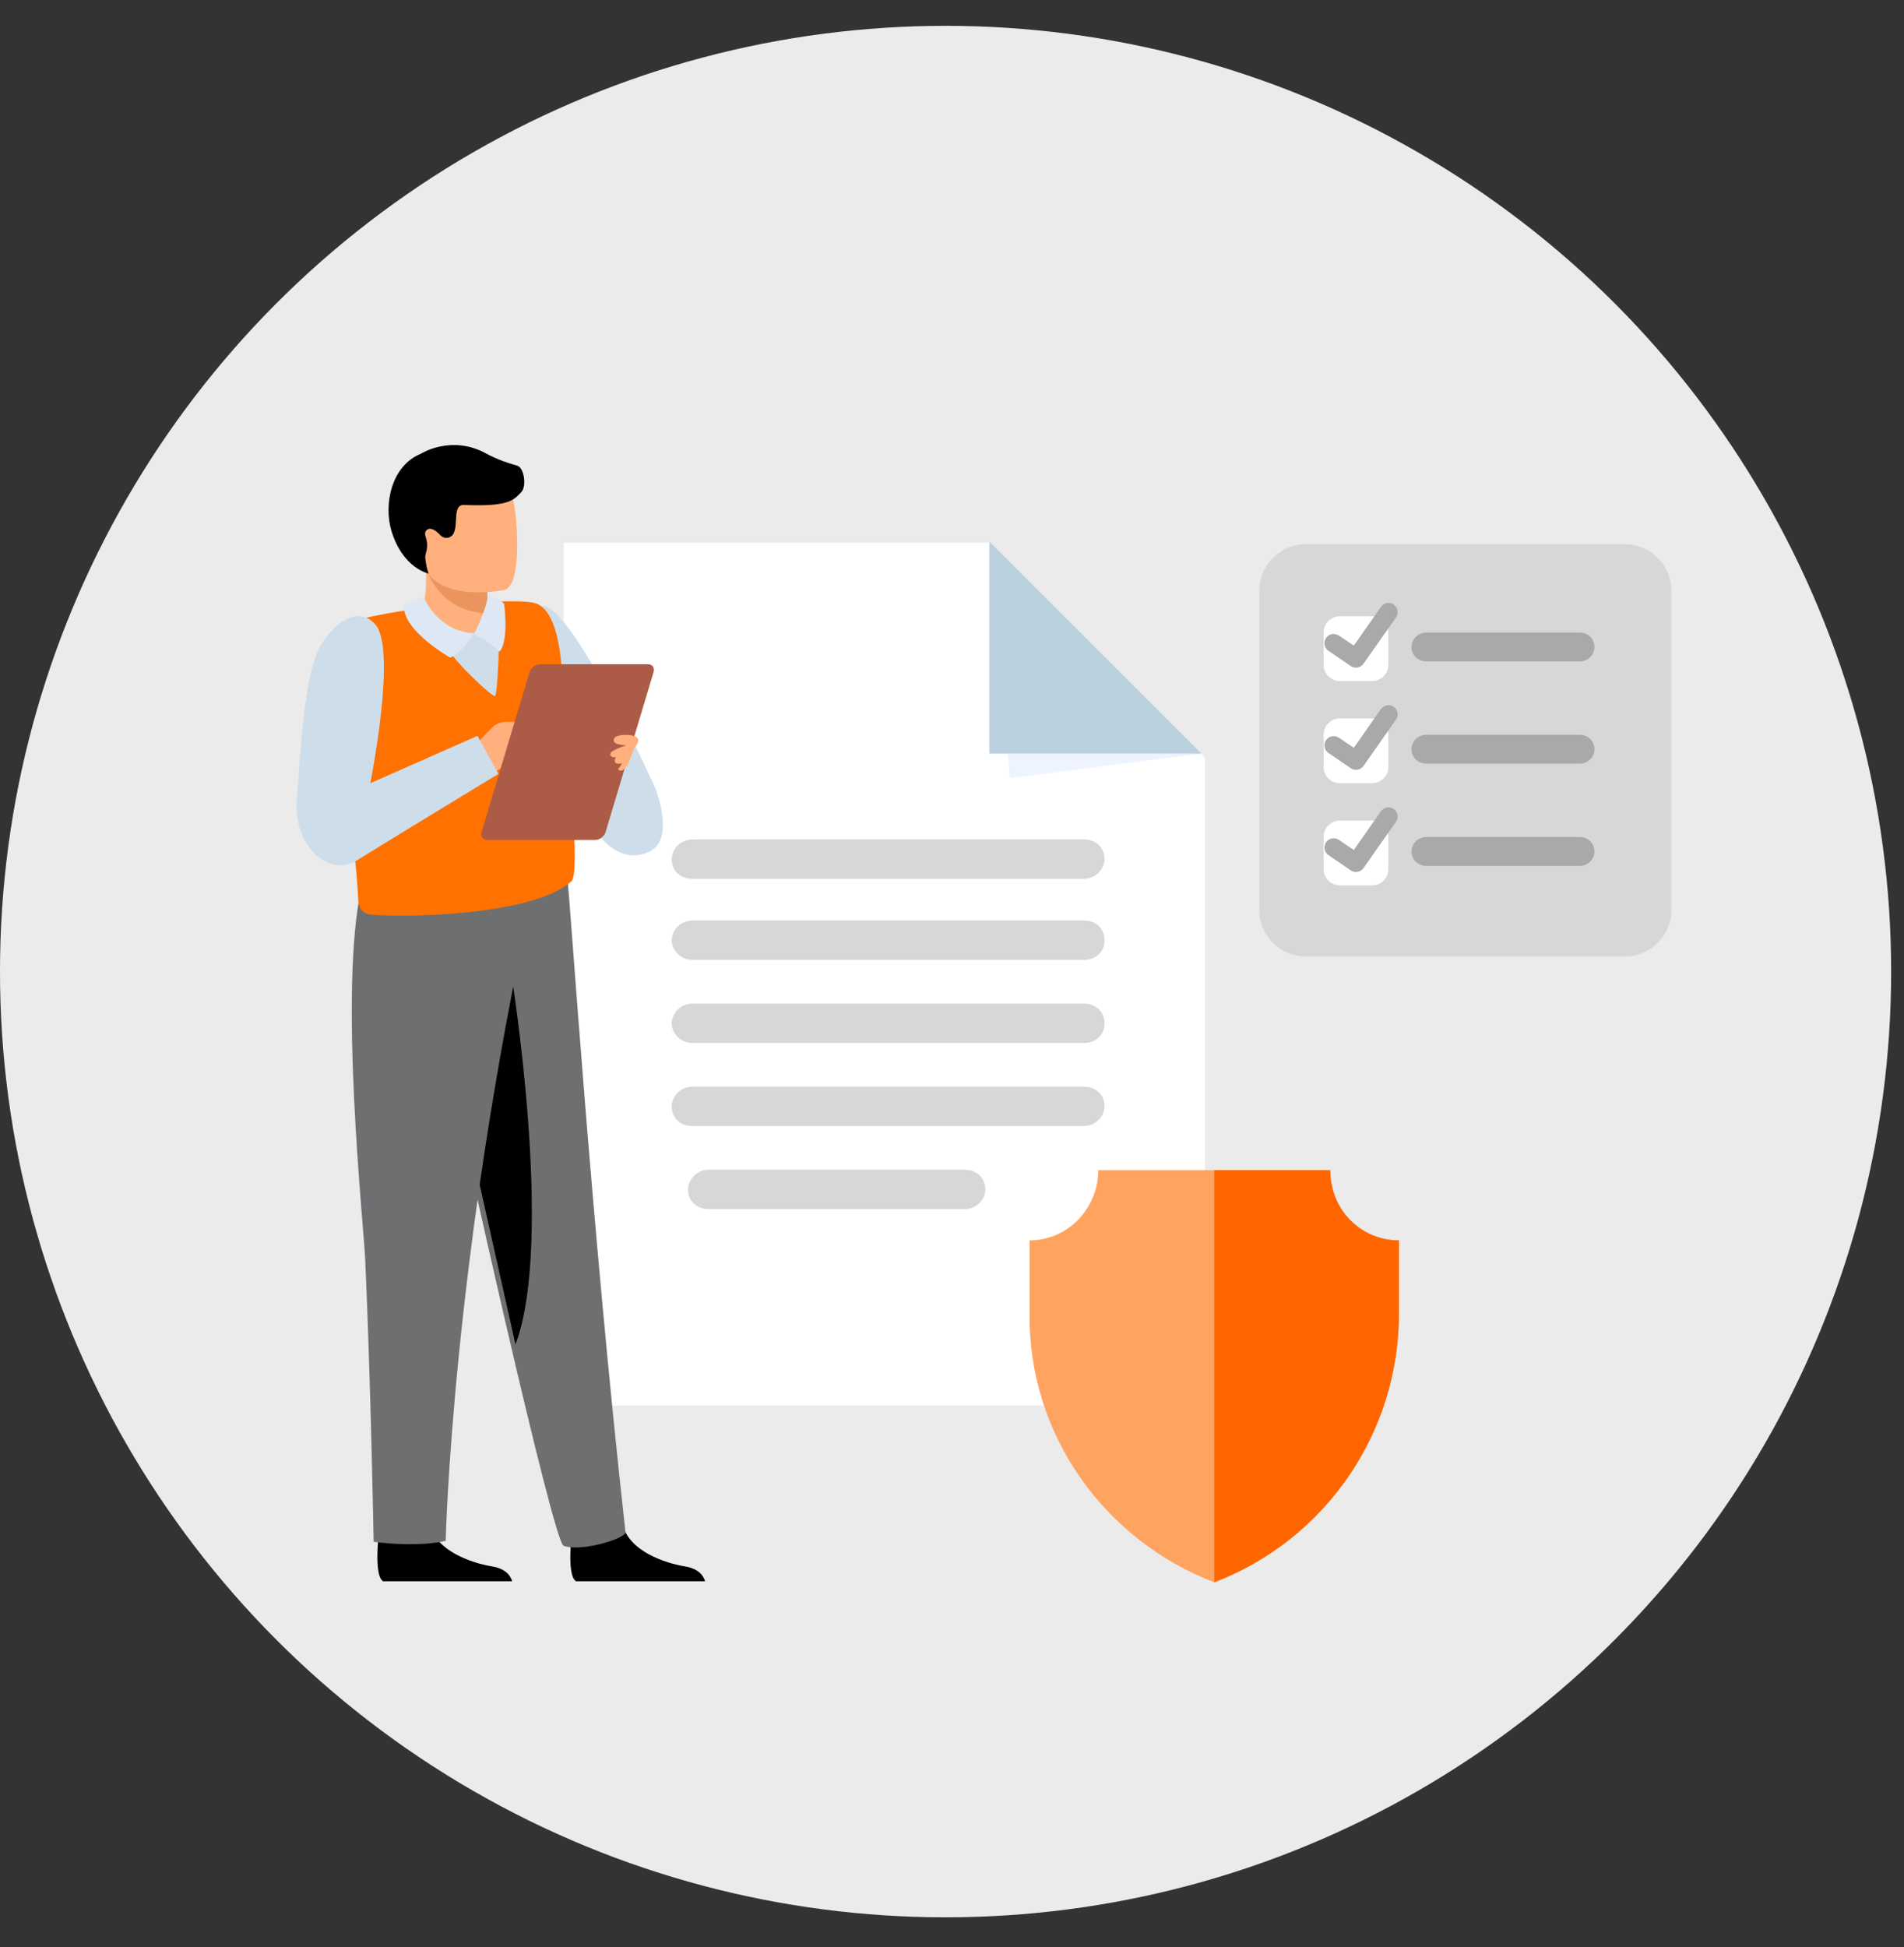 <svg enable-background="new 0 0 591.7 605" viewBox="0 0 591.7 605" xmlns="http://www.w3.org/2000/svg" xmlns:xlink="http://www.w3.org/1999/xlink"><rect x="0" y="0" width="591.7" height="605" fill="#333333" stroke="none"/><clipPath id="a"><path d="m-268-325.7v5.3s7.6 15.2-9.1 17.6c-16.6 2.4-35.6-5.1-35.2-17.8 1.5-9.8 3.1-16.6 3.3-24.7 0-3-.1-6.2-.6-9.9l32.2-.8 9.5 1.9z"/></clipPath><g clip-rule="evenodd" fill-rule="evenodd"><circle cx="293.85" cy="301.881" fill="#ebebeb" r="293.853" stroke-width=".988"/><path d="m2421.6 2841.2c0-5.3-4.3-9.6-9.6-9.6h-65.9c-5.3 0-9.6 4.3-9.6 9.6v65.9c0 5.3 4.3 9.6 9.6 9.6h65.9c5.3 0 9.6-4.3 9.6-9.6z" fill="#d7d7d7" transform="matrix(1.505 0 0 1.505 -3125.086 -4092.447)"/><path d="m2682.5 2991c0-2.9-2.4-5.3-5.3-5.3h-10.6c-2.9 0-5.3 2.4-5.3 5.3v10.6c0 2.9 2.4 5.3 5.3 5.3h10.6c2.9 0 5.3-2.4 5.3-5.3z" fill="#fff" transform="matrix(.949 0 0 .949 -2114.249 -2641.942)"/><path d="m2682.5 2963.7c0-2.9-2.4-5.3-5.3-5.3h-10.6c-2.9 0-5.3 2.4-5.3 5.3v10.6c0 2.9 2.4 5.3 5.3 5.3h10.6c2.9 0 5.3-2.4 5.3-5.3z" fill="#fff" transform="matrix(.949 0 0 .949 -2114.249 -2584.29)"/><path d="m2682.5 2936.4c0-2.9-2.4-5.3-5.3-5.3h-10.6c-2.9 0-5.3 2.4-5.3 5.3v10.6c0 2.9 2.4 5.3 5.3 5.3h10.6c2.9 0 5.3-2.4 5.3-5.3z" fill="#fff" transform="matrix(.949 0 0 .949 -2114.249 -2526.637)"/><path d="m2662.9 2997 7.3 5c1.4.9 3.2.6 4.2-.8l10.6-15.1c1-1.4.6-3.2-.7-4.2-1.4-1-3.2-.6-4.2.7l-8.9 12.7-4.9-3.3c-1.4-.9-3.2-.6-4.2.8-.9 1.4-.6 3.3.8 4.2z" fill="#a9a9a9" transform="matrix(.949 0 0 .949 -2114.249 -2641.942)"/><path d="m2662.9 2969.7 7.3 5c1.4.9 3.2.6 4.2-.8l10.6-15.1c1-1.4.6-3.2-.7-4.2-1.4-1-3.2-.6-4.2.7l-8.9 12.7-4.9-3.3c-1.4-.9-3.2-.6-4.2.8-.9 1.4-.6 3.3.8 4.2z" fill="#a9a9a9" transform="matrix(.949 0 0 .949 -2114.249 -2584.29)"/><path d="m2662.9 2942.4 7.3 5c1.4.9 3.2.6 4.2-.8l10.6-15.1c1-1.4.6-3.2-.7-4.2-1.4-1-3.2-.6-4.2.7l-8.9 12.7-4.9-3.3c-1.4-.9-3.2-.6-4.2.8-.9 1.4-.6 3.3.8 4.2z" fill="#a9a9a9" transform="matrix(.949 0 0 .949 -2114.249 -2526.637)"/><path d="m2750 2936.4c0-3.5-2.1-6.3-4.8-6.3h-50.3c-2.6 0-4.8 2.8-4.8 6.3s2.1 6.3 4.8 6.3h50.3c2.6.1 4.8-2.8 4.8-6.3z" fill="#a9a9a9" transform="matrix(.949 0 0 .713 -2114.249 -1892.635)"/><path d="m2750 2900.1c0-3.5-2.1-6.3-4.8-6.3h-50.3c-2.6 0-4.8 2.8-4.8 6.3s2.1 6.3 4.8 6.3h50.3c2.6 0 4.8-2.8 4.8-6.3z" fill="#a9a9a9" transform="matrix(.949 0 0 .713 -2114.249 -1834.982)"/><path d="m2750 2863.8c0-3.5-2.1-6.3-4.8-6.3h-50.3c-2.6 0-4.8 2.8-4.8 6.3s2.1 6.3 4.8 6.3h50.3c2.6 0 4.8-2.8 4.8-6.3z" fill="#a9a9a9" transform="matrix(.949 0 0 .713 -2114.249 -1777.33)"/><path d="m8545.6 168.9-14.3-13.3h-28.4v53.3h42.7z" fill="#fff" transform="matrix(4.667 0 0 5.03 -39507.864 -614.046)"/><path d="m8537.5 174.7c0-.6-.6-1-1.4-1h-26.5c-.8 0-1.4.5-1.4 1 0 .6.6 1 1.4 1h26.5c.8 0 1.4-.5 1.4-1z" fill="#d7d7d7" transform="matrix(4.591 0 0 6.121 -38852.41 -802.407)"/><path d="m8537.5 171.2c0-.6-.6-1-1.4-1h-26.5c-.8 0-1.4.5-1.4 1s.6 1 1.4 1h26.5c.8 0 1.4-.4 1.4-1z" fill="#d7d7d7" transform="matrix(4.591 0 0 6.121 -38852.41 -755.784)"/><path d="m8537.5 167.8c0-.6-.6-1-1.4-1h-26.5c-.8 0-1.4.5-1.4 1s.6 1 1.4 1h26.5c.8 0 1.4-.4 1.4-1z" fill="#d7d7d7" transform="matrix(4.591 0 0 6.121 -38852.41 -709.158)"/><path d="m8537.5 164.4c0-.6-.6-1-1.4-1h-26.5c-.8 0-1.4.5-1.4 1 0 .6.6 1 1.4 1h26.5c.8 0 1.4-.5 1.4-1z" fill="#d7d7d7" transform="matrix(4.591 0 0 6.121 -38852.41 -662.535)"/><path d="m8520.1 161c0-.6-.9-1-2-1h-25.2c-1.1 0-2 .5-2 1 0 .6.9 1 2 1h25.2c1.1 0 2-.5 2-1z" fill="#d7d7d7" transform="matrix(3.165 0 0 6.121 -26659.893 -615.909)"/><path d="m8562.7 177.1-10.4-10.4 1 11.6z" fill="#edf4ff" transform="matrix(6.336 0 0 6.336 -53879.91 -887.949)"/><path d="m8562.7 177.1-10.4-10.4v10.4z" fill="#bbd0df" transform="matrix(6.336 0 0 6.336 -53879.91 -887.949)"/><path d="m7394.5 164.3c8.7 3.5 25 54.4 25 54.4s4.6 15.9-3.9 18.4c-9.8 2.9-14.4-7.8-19.6-15.8-5.1-7.9-11.9-27.3-15.9-41.4-2.1-6.7 5.7-19.1 14.4-15.6z" fill="#ceddea" transform="matrix(1.084 -.125 .125 1.084 -7866.665 934.713)"/></g><path d="m-335.6-758.8c-6.5-4-2.8-33.6-2.8-33.6s30.3-24.3 34.5-5.7 28.8 26.9 42.9 29.2c9.7 1.6 12.7 6.9 13.6 10.1z" transform="matrix(.455 0 0 .455 331.685 836.565)"/><path d="m-227.9-758.8c-6.5-4-2.8-33.6-2.8-33.6s30.3-24.3 34.5-5.7 28.8 26.9 42.9 29.2c9.7 1.6 12.7 6.9 13.6 10.1z" transform="matrix(.455 0 0 .455 222.726 836.565)"/><path d="m-250.1-1150.9c0 29.2 16.8 70.4 16.8 70.4 8.6 41.9 72.1 327.3 79.3 330 12 4.5 42.8-5 42.3-9.3-23.4-209.8-38.2-437.4-39.5-444.2-3.8-3-84.4 20.5-98.9 53.1" fill="#6d6f71" transform="matrix(.455 0 0 .455 245.199 821.753)"/><path clip-rule="evenodd" d="m5290 319.5s-10.7 65.7-1.1 91l15.4-68.7z" fill-rule="evenodd" transform="matrix(-1.273 0 0 1.273 6892.962 -104.841)"/><path d="m-311.3-1232.7c-54.8 249.4-59.2 441.6-59.2 441.6s-16.4 4.8-49.2.7c0 0-2-110.5-5.8-193.3-1.1-24.3-18.3-184-2.5-253.5 6.4-28 123-23.9 116.7 4.5" fill="#6d6f71" transform="matrix(.455 0 0 .455 307.084 838.684)"/><path d="m-310-132.1c-27 23-120.5 19.6-139 16.3-7.8-1.4-7.3-10.1-7.3-10.1.1-22.1-2.1-55.4-9.9-98.3-1.7-9.5-3.7-19.5-6.1-30.1-5.9-27.3-3.1-44.7 14-58.9 11.3-9.4 111.3-15.5 131.2-10.2 18.8 5.1 17.4 48.7 17.4 69.6 0 22.4 2.2 65.6 2.9 89.9 0 .2.5 28.6-3.2 31.8" fill="#ff7100" transform="matrix(.454 -.021 .021 .454 321.13 327.239)"/><g transform="matrix(.454 -.026 .026 .454 281.675 327.584)"><path d="m-268-325.7v5.3s7.6 15.2-9.1 17.6c-16.6 2.4-35.6-5.1-35.2-17.8 1.5-9.8 3.1-16.6 3.3-24.7 0-3-.1-6.2-.6-9.9l32.2-.8 9.5 1.9z" fill="#ffb07d"/><g clip-path="url(#a)"><path d="m-363.9-249.1 37.2 1c-2.6-36.5-34.5-42.3-38.2-42.8l-.9 32.2z" fill="#eb955e" transform="matrix(-.004 1 1 .004 -20.303 10.72)"/></g></g><path d="m-221.9 378.4 38.3.7s-8.4-45.1-10.7-45.3-33.1 39.9-27.6 44.6z" fill="#ceddea" transform="matrix(.449 -.074 -.074 -.449 265.714 351.784)"/><path d="m-401.5-124.5s-12.3 15.8-19.8 19.7c0 0 1.1 3.9 9.5 7.9 0 0 24.2-7.4 28.5-16.8 0 0-10.3-3.9-18.2-10.8" fill="#dde8f4" transform="matrix(.194 .411 .411 -.194 276.354 337.947)"/><path d="m-160.9 394.8s-49.5 13.6-40.6 44.3 8.6 53.1 40.6 45.7 34.7-20.9 34.2-31.8c-.5-11-21.1-60.9-34.2-58.2" fill="#ffb07d" transform="matrix(.406 -.206 -.206 -.406 303.466 310.452)"/><path d="m-183.1-408.6c-2.6-1-11 10.4-11 10.4s18.3 16.6 11 40.2c0 0 15.3-2.4 21.2-9.3 0 .1-5.8-35.4-21.2-41.3" fill="#dde8f4" transform="matrix(-.158 .427 .427 .158 271.119 331.486)"/><path d="m-232.2-212.8c7.7 25.8 25.4 29.3 25.4 29.3s-1.5-3-2.3-10.8c-.1-1 .2-2.4.6-3.8 1-3.3.9-6.8-.2-10.1-.8-2.2-.7-4.3 1.1-5.4 2.9-1.7 6.5 1.4 8.8 3.9 1.5 1.6 3.8 2.3 5.9 1.6 8.7-2.9.8-22.6 10.3-22.2 31.3 1.4 34.1-3.5 39.2-8.7 3.7-3.8 2.1-16.7-2.9-18.1-5.3-1.5-13-3.9-21.1-8.3-23.7-13.1-44.4 0-44.4 0-20.7 8.3-25.6 35-20.4 52.6" transform="matrix(.455 -.001 .001 .455 227.493 261.497)"/><path clip-rule="evenodd" d="m2428.5 2986.7s9.8-10.6 12-12.5c2.3-1.8 4.7-1.6 7.7-1.6s6.4 1.5 6.4 2.7c0 1.1-1.9 2-1.9 2s1.5.3.8 2.1-2.3 2-2.3 2 1.3.4 1.3 1.1-1.4 1.3-1.4 1.3.5.8-.2 2-2.3 2.1-2.3 2.1l-2.4-.4s-1.7 1.9-3.8 3.3-7.5 1.5-7.5 1.5-6.3-6-6.4-5.6z" fill="#ffb07d" fill-rule="evenodd" transform="matrix(.816 -0 0 .816 -1837.97 -2201.375)"/><path clip-rule="evenodd" d="m7363.9 227.8c8.7 3.5 18.9 41.1 18.9 41.1l21.3-25.7 10.2 7s-17.9 28.4-25 39.9c-5.4 8.6-18.5 4.2-23.3-8-3.5-8.8-12.7-29.4-13.4-39.9-.3-5.1 2.5-17.9 11.3-14.4z" fill="#ceddea" fill-rule="evenodd" transform="matrix(.976 .487 -.487 .976 -6959.581 -3614.514)"/><path clip-rule="evenodd" d="m2512.1 3035.7s5.6 12.2 5.9 20.5-1.9 11.4-6.9 10.2-5.7-21.6-5.7-21.6z" fill="#ceddea" fill-rule="evenodd" transform="matrix(1.066 0 0 1.066 -2482.151 -3005.696)"/><path clip-rule="evenodd" d="m2411.5 2971.2c0-1.8-1.5-3.2-3.3-3.2h-45.2c-1.8 0-3.3 1.4-3.3 3.2v64.5c0 1.8 1.5 3.2 3.3 3.2h45.2c1.8 0 3.3-1.4 3.3-3.2z" fill="#ac5c46" fill-rule="evenodd" transform="matrix(.744 0 -.231 .77 -904.707 -2078.974)"/><path clip-rule="evenodd" d="m2481.9 3005.7 2.2-5.9s1.7-1.5 1.3-3c-.3-1.5-4.4-1.9-6.9-1.3-2.4.6-2 2.3-1 2.8s3.7.7 3.7.7-2.8.8-4.8 2-.2 2.7 1.1 2.1c0 0-1 2 .2 2.3s2 0 2 0-.8 1.5-1.3 1.8c-.4.4.6 1.2 1.6.6 1.1-.8 1.9-2.1 1.9-2.1z" fill="#ffb07d" fill-rule="evenodd" transform="matrix(.871 0 0 .871 -1966.509 -2380.524)"/><g transform="matrix(4.743 0 0 4.743 587 651.96)"><path d="m-44.2-33.8c7.3-2.8 12.1-9.8 12.1-17.6v-4.8c-2.5 0-4.5-2-4.5-4.6h-15.2c0 2.5-2 4.6-4.5 4.6v4.8c-.1 7.8 4.8 14.8 12.1 17.6z" fill="#ffa360"/><path d="m-44.2-33.8c7.3-2.8 12.1-9.8 12.1-17.6v-4.8c-2.5 0-4.5-2-4.5-4.6h-7.6z" fill="#f60"/></g></svg>
